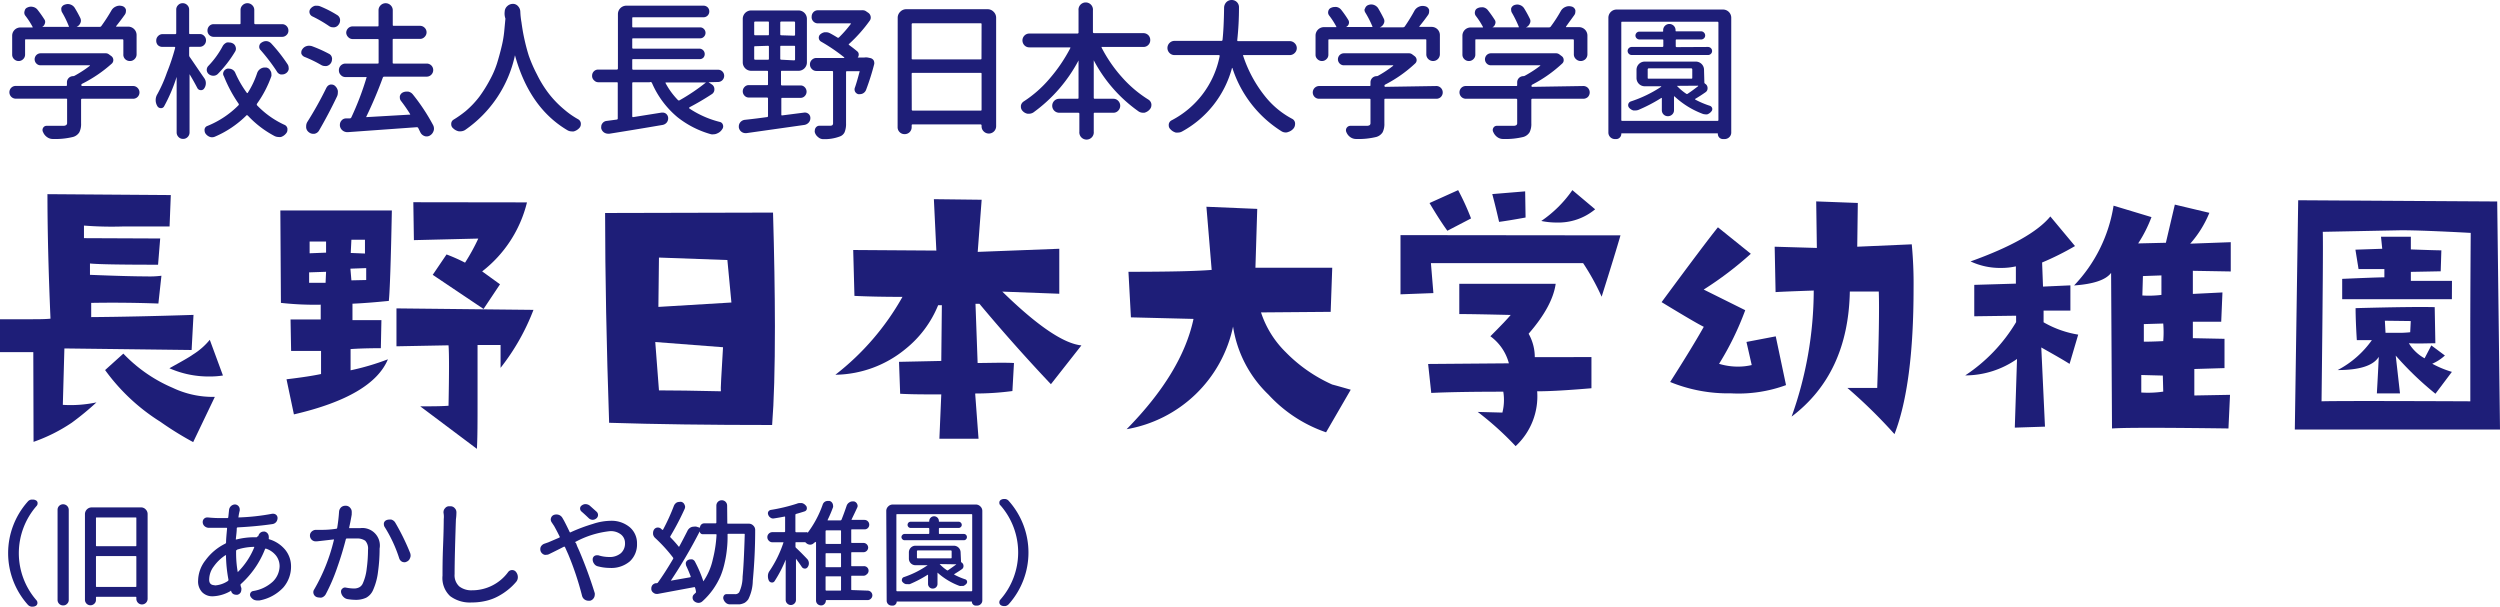 <svg xmlns="http://www.w3.org/2000/svg" width="304" height="73.77" viewBox="0 0 304 73.77">
  <g id="レイヤー_2" data-name="レイヤー 2" transform="translate(0 0)">
    <g id="layout">
      <path id="パス_20" data-name="パス 20" d="M16.19,10.46a.74.74,0,0,1,.54.23.77.77,0,0,1-.54,1.32H10a.12.12,0,0,0-.14.14V15a2.25,2.25,0,0,1-.21,1.08,1.32,1.32,0,0,1-.76.57,9.05,9.05,0,0,1-2.47.25h0a1.17,1.17,0,0,1-.7-.23,1.35,1.35,0,0,1-.48-.6.51.51,0,0,1,0-.52.48.48,0,0,1,.45-.25H7.68a.67.67,0,0,0,.37-.09A.35.35,0,0,0,8.16,15V12.15A.12.12,0,0,0,8,12H1.92a.78.78,0,0,1-.56-1.32.75.75,0,0,1,.56-.23H8c.09,0,.14,0,.14-.12V10a.75.75,0,0,1,.75-.74.41.41,0,0,0,.18-.05A14.28,14.28,0,0,0,10.93,8V7.94h-6a.7.7,0,0,1-.51-.22.73.73,0,0,1,.51-1.24h7.93a.63.63,0,0,1,.4.14l.29.21a.6.6,0,0,1,.07.88A16.31,16.31,0,0,1,10,10.18a.17.17,0,0,0-.11.16.11.11,0,0,0,.12.12Zm-13-5.68c-.1,0-.14,0-.14.12V6.64a.75.75,0,0,1-.23.55.78.78,0,0,1-1.11,0,.75.75,0,0,1-.23-.55V4.34a1,1,0,0,1,1-1H3.9a.05.05,0,0,0,.06,0,.08.08,0,0,0,0-.08A9.56,9.56,0,0,0,3.1,1.93.59.59,0,0,1,3,1.32.52.52,0,0,1,3.34.91a1,1,0,0,1,.44-.1A.85.85,0,0,1,4,.84a.94.94,0,0,1,.56.34,13.82,13.82,0,0,1,.88,1.25.55.55,0,0,1,0,.47.61.61,0,0,1-.32.37H8.37c.07,0,0,0,0-.08A12.12,12.12,0,0,0,7.55,1.5a.61.61,0,0,1-.09-.31.66.66,0,0,1,0-.23.64.64,0,0,1,.43-.4A1.15,1.15,0,0,1,8.24.49a.94.94,0,0,1,.3.05,1,1,0,0,1,.53.39,14.25,14.25,0,0,1,.69,1.25.8.8,0,0,1,.08.33.66.66,0,0,1-.07.3.85.85,0,0,1-.47.46h2.81a.26.26,0,0,0,.21-.1,20.82,20.82,0,0,0,1.23-1.9,1.14,1.14,0,0,1,.57-.49,1.06,1.06,0,0,1,.42-.09,1.39,1.39,0,0,1,.33.05.63.63,0,0,1,.44.43.93.93,0,0,1,0,.22.7.7,0,0,1-.13.39c-.34.48-.69.94-1.05,1.39a.05.05,0,0,0,0,.07h1.44a1.025,1.025,0,0,1,1.04,1.04V6.59a.79.79,0,0,1-.24.59.77.77,0,0,1-.58.24.8.8,0,0,1-.58-.24A.76.76,0,0,1,15,6.59V4.9a.11.11,0,0,0-.12-.12Z" fill="#1e1e78"/>
      <path id="パス_21" data-name="パス 21" d="M24.84,9.51a1,1,0,0,1,.19.6,1.1,1.1,0,0,1-.22.67.45.45,0,0,1-.43.18.47.47,0,0,1-.38-.25c-.28-.54-.6-1.11-.95-1.69h0V16.1a.77.77,0,0,1-.23.56.75.75,0,0,1-.56.23.73.73,0,0,1-.55-.23.77.77,0,0,1-.23-.56V9.35h0a19.8,19.8,0,0,1-1.53,3.59.42.42,0,0,1-.41.21.49.49,0,0,1-.42-.27,1.4,1.4,0,0,1,.02-1.44A16.9,16.9,0,0,0,20.3,8.82a25.4,25.4,0,0,0,1-3c0-.08,0-.12-.11-.12H19.73a.76.76,0,0,1-.55-.23A.78.78,0,0,1,19,4.92a.74.74,0,0,1,.23-.54.73.73,0,0,1,.55-.23h1.56A.13.13,0,0,0,21.43,4V1.16a.74.74,0,0,1,.23-.54.73.73,0,0,1,.55-.23.75.75,0,0,1,.56.23.74.74,0,0,1,.23.54V4c0,.09,0,.14.12.14h1.16a.7.7,0,0,1,.55.23.73.73,0,0,1,.22.54.77.77,0,0,1-.22.55.73.73,0,0,1-.55.23H23.12a.11.11,0,0,0-.12.12V6.7a.37.37,0,0,0,.07.23C23.44,7.45,24,8.3,24.84,9.51Zm6.43-.63a1,1,0,0,1,.43-.53.92.92,0,0,1,.47-.14h.19a.66.66,0,0,1,.51.37A.66.66,0,0,1,33,9a.75.75,0,0,1,0,.26,13.54,13.54,0,0,1-1.74,3.34.17.17,0,0,0,0,.21,10.89,10.89,0,0,0,3.31,2.36.6.6,0,0,1,.38.45,1.1,1.1,0,0,1,0,.18.63.63,0,0,1-.16.42,1.32,1.32,0,0,1-.63.44,1.77,1.77,0,0,1-.3,0,1.14,1.14,0,0,1-.46-.11,12.21,12.21,0,0,1-3.25-2.48A.251.251,0,0,0,30,14a12.31,12.31,0,0,1-3.87,2.62.85.85,0,0,1-.33.07.73.73,0,0,1-.3-.05,1.12,1.12,0,0,1-.51-.4.66.66,0,0,1-.11-.35.39.39,0,0,1,0-.18.51.51,0,0,1,.35-.4A11.25,11.25,0,0,0,29,12.8a.15.15,0,0,0,0-.21,16.53,16.53,0,0,1-1.77-3.31.63.63,0,0,1-.1-.28.66.66,0,0,1,.07-.3.68.68,0,0,1,.44-.35.54.54,0,0,1,.22,0,.8.8,0,0,1,.36.09.82.82,0,0,1,.4.44A12.63,12.63,0,0,0,30,11.27a.08.08,0,0,0,.07.05.07.07,0,0,0,.07-.05,10.74,10.74,0,0,0,1.13-2.39ZM27.09,5.59a1,1,0,0,1,.49-.42.89.89,0,0,1,.32,0,.78.78,0,0,1,.33.07.67.67,0,0,1,.41.43.79.79,0,0,1,.05.25.64.64,0,0,1-.1.35A14.56,14.56,0,0,1,26.48,9a.76.76,0,0,1-.51.21h0a.87.87,0,0,1-.6-.21.68.68,0,0,1-.23-.52A.69.69,0,0,1,25.35,8a10.68,10.68,0,0,0,1.74-2.41ZM34.3,2.94a.73.73,0,0,1,.54.22.75.75,0,0,1,.23.56.69.69,0,0,1-.23.54.73.73,0,0,1-.54.22H26a.75.75,0,0,1-.77-.76.78.78,0,0,1,.22-.56A.72.72,0,0,1,26,2.94h3.13c.08,0,.12,0,.12-.13V1.21A.79.79,0,0,1,29.5.63a.83.83,0,0,1,1.17,0,.79.79,0,0,1,.25.58v1.6a.12.12,0,0,0,.14.13ZM31.68,6.08a.55.55,0,0,1-.15-.49.56.56,0,0,1,.29-.42A1,1,0,0,1,32.29,5h.14a.94.94,0,0,1,.55.28,19.411,19.411,0,0,1,2,2.55.78.78,0,0,1,.12.41.59.59,0,0,1,0,.21.77.77,0,0,1-.38.49.72.72,0,0,1-.37.11,1,1,0,0,1-.23,0,.73.73,0,0,1-.47-.39,23.46,23.46,0,0,0-1.97-2.58Z" fill="#1e1e78"/>
      <path id="パス_22" data-name="パス 22" d="M40,6.54a.66.66,0,0,1,.37.51.41.41,0,0,1,0,.19.82.82,0,0,1-.14.44.8.8,0,0,1-.53.35.55.55,0,0,1-.18,0,.89.89,0,0,1-.45-.12,15.26,15.26,0,0,0-2.06-1,.69.69,0,0,1-.37-.4,1.23,1.23,0,0,1,0-.2A.59.59,0,0,1,36.76,6a.91.91,0,0,1,.51-.39,1,1,0,0,1,.3-.05,1.48,1.48,0,0,1,.35.05A16.64,16.64,0,0,1,40,6.54Zm-.28,4.09a.69.69,0,0,1,.46-.35h.14a.62.62,0,0,1,.4.15,1.11,1.11,0,0,1,.36.6,1.07,1.07,0,0,1,0,.25,1,1,0,0,1-.1.45q-1,2.1-2.2,4.17a.82.82,0,0,1-.55.37h-.17a.78.78,0,0,1-.46-.16.82.82,0,0,1-.37-.58,1.54,1.54,0,0,1,0-.19,1,1,0,0,1,.14-.51,43.529,43.529,0,0,0,2.34-4.2ZM41,1.83a.72.72,0,0,1,.35.53.41.41,0,0,1,0,.15.76.76,0,0,1-.17.48.74.74,0,0,1-.53.33h-.14a.8.8,0,0,1-.48-.14A15.76,15.76,0,0,0,38,2a.63.63,0,0,1-.35-.4.59.59,0,0,1,.1-.53A1.06,1.06,0,0,1,38.3.7h.26a.94.94,0,0,1,.37.07A13.35,13.35,0,0,1,41,1.83ZM52.67,15.22a.92.92,0,0,1,.1.42.74.74,0,0,1-.05.29,1,1,0,0,1-.46.56.77.77,0,0,1-.38.1.68.68,0,0,1-.27-.05.88.88,0,0,1-.49-.44l-.26-.53a.19.19,0,0,0-.2-.1l-8.36.6h-.07a.92.92,0,0,1-.57-.2.88.88,0,0,1-.33-.58v-.12a.76.76,0,0,1,.18-.49.7.7,0,0,1,.56-.28h.46a.22.22,0,0,0,.19-.12,35,35,0,0,0,1.84-4.82.07.07,0,0,0,0-.09.16.16,0,0,0-.09,0H42a.74.74,0,0,1-.55-.24.77.77,0,0,1-.24-.56A.8.8,0,0,1,42,7.73h3.9c.1,0,.14,0,.14-.14V4.87c0-.08,0-.12-.14-.12h-3a.74.74,0,0,1-.56-.24A.8.8,0,0,1,42.1,4a.79.79,0,0,1,.23-.56.77.77,0,0,1,.56-.23h3c.1,0,.14,0,.14-.14V1.25a.83.83,0,0,1,.26-.61.86.86,0,0,1,1.21,0,.83.83,0,0,1,.26.61V3c0,.1,0,.14.14.14h3.18a.78.78,0,0,1,.55.23.76.76,0,0,1,.24.56.77.77,0,0,1-.24.56.75.75,0,0,1-.55.24H47.89c-.1,0-.14,0-.14.12V7.59c0,.1,0,.14.14.14h4a.8.8,0,0,1,.56.23.79.79,0,0,1,.23.56.8.8,0,0,1-.23.56.77.77,0,0,1-.56.24H46.73a.18.18,0,0,0-.18.12,51.272,51.272,0,0,1-2,4.73.06.06,0,0,0,0,.07.09.09,0,0,0,.06,0l5.2-.3a.06.06,0,0,0,.06,0,.09.09,0,0,0,0-.07,18.861,18.861,0,0,0-1.11-1.6.65.65,0,0,1-.14-.4,1,1,0,0,1,0-.16.67.67,0,0,1,.35-.46,1,1,0,0,1,.46-.11h.21a.94.94,0,0,1,.56.34,23.75,23.75,0,0,1,2.47,3.74Z" fill="#1e1e78"/>
      <path id="パス_23" data-name="パス 23" d="M61.37,1.42a.94.94,0,0,1,.31-.67,1,1,0,0,1,.68-.28A.81.81,0,0,1,63,.76a1,1,0,0,1,.27.66,9.593,9.593,0,0,0,.14,1.29c.06.44.15,1.07.31,1.83s.35,1.5.57,2.2a16.86,16.86,0,0,0,1,2.3,13.75,13.75,0,0,0,1.39,2.27,12.34,12.34,0,0,0,1.92,2,10.15,10.15,0,0,0,1.7,1.19.64.64,0,0,1,.33.49v.11a.66.66,0,0,1-.19.47,1.42,1.42,0,0,1-.67.41,1,1,0,0,1-.24,0,1.07,1.07,0,0,1-.49-.12q-4.66-2.73-6.42-9.14h0a14.8,14.8,0,0,1-6.07,9.09,1.1,1.1,0,0,1-.56.16H55.8a1.37,1.37,0,0,1-.7-.37.62.62,0,0,1-.23-.51.59.59,0,0,1,.3-.55,13.179,13.179,0,0,0,1.42-1,11.16,11.16,0,0,0,1.72-1.81,16.461,16.461,0,0,0,1.25-2,11.38,11.38,0,0,0,.87-2c.22-.71.4-1.37.55-2a13.2,13.2,0,0,0,.33-1.88l.15-1.59A1.821,1.821,0,0,1,61.37,1.42Z" fill="#1e1e78"/>
      <path id="パス_24" data-name="パス 24" d="M86.16,10h0l.39.26a.68.68,0,0,1,.32.6.67.67,0,0,1-.3.58,31.49,31.49,0,0,1-2.76,1.62v.06a.06.06,0,0,0,0,.06,11.81,11.81,0,0,0,3.73,1.65.5.5,0,0,1,.37.36.55.55,0,0,1-.09.52,1.24,1.24,0,0,1-.6.51,1,1,0,0,1-.44.11,1.13,1.13,0,0,1-.3,0,11.56,11.56,0,0,1-4.11-2.09,11.17,11.17,0,0,1-3.09-4.15A.2.2,0,0,0,79,10H77a.11.11,0,0,0-.12.12v4q0,.14.12.12l3.46-.55h.12a.66.66,0,0,1,.41.14.7.7,0,0,1,.26.57.83.83,0,0,1-.17.49.84.84,0,0,1-.5.3c-2.16.37-4.33.73-6.48,1.07h-.16a.92.92,0,0,1-.47-.14.84.84,0,0,1-.36-.51.75.75,0,0,1,0-.2.64.64,0,0,1,.12-.38.72.72,0,0,1,.49-.32L75,14.54a.13.13,0,0,0,.12-.14V10.07A.11.11,0,0,0,75,10H72.77a.69.69,0,0,1-.52-.22A.71.71,0,0,1,72,9.2a.73.73,0,0,1,.22-.53.72.72,0,0,1,.52-.21H75c.09,0,.14-.05.14-.15V1.69a1.025,1.025,0,0,1,1.02-1h9.38a.73.73,0,0,1,.51.2.7.7,0,0,1,.2.5.7.7,0,0,1-.71.71H77c-.08,0-.12,0-.12.14v.95c0,.09,0,.14.12.14h8.12a.61.61,0,0,1,.47.19.66.66,0,0,1,0,.95.61.61,0,0,1-.47.19H77c-.08,0-.12,0-.12.14v1a.11.11,0,0,0,.12.12h8.12A.66.66,0,0,1,85.54,7a.61.61,0,0,1-.47.19H77c-.08,0-.12,0-.12.14v1q0,.15.12.15H87.32a.734.734,0,0,1,.74.74.75.75,0,0,1-.74.75Zm-.28.09v-.06a.07.07,0,0,0-.06,0H80.94a.08.08,0,0,0,0,.09,9,9,0,0,0,1.51,2.06.17.17,0,0,0,.21,0A24,24,0,0,0,85.88,10Z" fill="#1e1e78"/>
      <path id="パス_25" data-name="パス 25" d="M95.13,11.9c-.08,0-.12,0-.12.14v1.88c0,.08,0,.12.12.11l2.66-.34a.69.69,0,0,1,.53.16.64.64,0,0,1,.22.51.78.78,0,0,1-.19.53.92.92,0,0,1-.53.3l-7.06,1h-.13a.82.82,0,0,1-.79-.72v-.09a.79.79,0,0,1,.18-.51.84.84,0,0,1,.56-.3q1.4-.15,2.67-.33a.126.126,0,0,0,.14-.14V12a.12.12,0,0,0-.14-.14H91.07a.69.69,0,0,1-.53-.22.76.76,0,0,1,0-1.07.69.69,0,0,1,.53-.22h2.18c.1,0,.14,0,.14-.12V8.74c0-.09,0-.13-.14-.13H91.36a1.025,1.025,0,0,1-1.04-1.03V2.3a1.024,1.024,0,0,1,1.04-1.03h5.73A1.024,1.024,0,0,1,98.12,2.3V7.58a1.024,1.024,0,0,1-1.03,1.03h-2c-.08,0-.12,0-.12.13v1.53a.11.11,0,0,0,.12.12h2.24a.69.69,0,0,1,.53.22.76.76,0,0,1,0,1.07.69.69,0,0,1-.53.22Zm-3.3-9.28a.11.11,0,0,0-.12.12V4.17a.11.11,0,0,0,.12.12h1.53c.09,0,.14,0,.14-.12V2.74c0-.08,0-.12-.14-.12Zm0,3c-.08,0-.12,0-.12.13V7.14a.11.11,0,0,0,.12.12h1.53c.09,0,.14,0,.14-.12V5.7c0-.09,0-.13-.14-.13Zm4.73-1.28a.11.11,0,0,0,.12-.12V2.74a.11.11,0,0,0-.12-.12H95a.11.11,0,0,0-.12.12V4.17a.11.11,0,0,0,.12.12Zm0,3a.11.11,0,0,0,.12-.12V5.7c0-.09,0-.13-.12-.13H95c-.08,0-.12,0-.12.13V7.14a.11.11,0,0,0,.12.12ZM105.07,7a1.23,1.23,0,0,1,.47,0l.33.07a.64.64,0,0,1,.36.26.63.63,0,0,1,.08.28.76.76,0,0,1,0,.16,29.538,29.538,0,0,1-1,3.17.82.82,0,0,1-.38.42.8.8,0,0,1-.36.09.78.78,0,0,1-.21,0,.62.62,0,0,1-.39-.32.61.61,0,0,1,0-.51c.17-.5.35-1.13.55-1.88a.11.11,0,0,0,0-.08.08.08,0,0,0-.08,0h-1.42c-.09,0-.14,0-.14.12V15a2.69,2.69,0,0,1-.17,1.06,1,1,0,0,1-.6.54,5.24,5.24,0,0,1-2,.32h0a.92.92,0,0,1-.63-.25,1.1,1.1,0,0,1-.4-.59.51.51,0,0,1,0-.2.63.63,0,0,1,.11-.35.54.54,0,0,1,.47-.24h1.28a.5.5,0,0,0,.28-.07.34.34,0,0,0,.08-.25V8.75c0-.08-.05-.12-.13-.12H99.28a.74.74,0,0,1-.56-.24.77.77,0,0,1-.23-.56.75.75,0,0,1,.23-.55.77.77,0,0,1,.56-.23h3.36a.05.05,0,0,0,0-.09,21.809,21.809,0,0,0-2.8-1.9.55.55,0,0,1-.12-.86,1.1,1.1,0,0,1,.56-.28h.16a1,1,0,0,1,.46.11c.33.17.63.35.91.52a.15.15,0,0,0,.21,0,14.67,14.67,0,0,0,1.44-1.64V2.84h-4A.75.75,0,0,1,98.7,2a.77.77,0,0,1,.22-.53.74.74,0,0,1,.52-.22h5.31a.55.55,0,0,1,.18,0,.64.64,0,0,1,.38.12l.28.19a.69.69,0,0,1,.28.44.64.64,0,0,1-.1.5,17.83,17.83,0,0,1-2.51,2.83c-.07,0-.07.11,0,.15q.55.4,1,.78a.47.47,0,0,1,.16.36.53.53,0,0,1-.13.38H105Z" fill="#1e1e78"/>
      <path id="パス_26" data-name="パス 26" d="M109.16,2.16a1,1,0,0,1,.31-.73,1,1,0,0,1,.73-.31h9.89a1,1,0,0,1,.73.31,1,1,0,0,1,.31.73V15.35a.89.89,0,0,1-.89.89.87.87,0,0,1-.62-.26.85.85,0,0,1-.26-.63v-.09a.12.12,0,0,0-.13-.13H111c-.1,0-.14,0-.14.15v.17a.87.87,0,0,1-.25.62.84.84,0,0,1-.61.24.81.81,0,0,1-.6-.24.83.83,0,0,1-.25-.62Zm10.2.81c0-.09,0-.14-.13-.14H111a.12.12,0,0,0-.14.14V7.08c0,.1,0,.14.14.14h8.22c.09,0,.13,0,.13-.14Zm-8.49,10.34a.12.12,0,0,0,.14.14h8.22c.09,0,.13,0,.13-.14V9c0-.1,0-.14-.13-.14H111c-.1,0-.14,0-.14.14Z" fill="#1e1e78"/>
      <path id="パス_27" data-name="パス 27" d="M139.63,4.27a.83.83,0,0,1,.24.6.82.82,0,0,1-.84.84h-5a.07.07,0,0,0-.07,0,.14.14,0,0,0,0,.09,17.11,17.11,0,0,0,2.48,3.6,14.51,14.51,0,0,0,3.22,2.72.77.77,0,0,1,.35.55.74.74,0,0,1,0,.12.76.76,0,0,1-.2.51,1.25,1.25,0,0,1-.66.41H139a1,1,0,0,1-.53-.15A17.61,17.61,0,0,1,133,7.33h0v4.55a.12.12,0,0,0,.14.13h2.24a.78.78,0,0,1,.59.25.85.85,0,0,1,0,1.2.78.78,0,0,1-.59.25h-2.24c-.09,0-.14,0-.14.12V16a.88.88,0,1,1-1.75,0V13.83q0-.12-.15-.12h-2.3a.85.85,0,0,1,0-1.7H131c.1,0,.15,0,.15-.13V7.35h0a18.4,18.4,0,0,1-5.5,6.33,1,1,0,0,1-.51.15h-.19a1.08,1.08,0,0,1-.63-.37.72.72,0,0,1-.18-.48v-.12a.77.77,0,0,1,.35-.53,14.3,14.3,0,0,0,3.16-2.79,19.18,19.18,0,0,0,2.5-3.69.14.14,0,0,0,0-.09h-4.97a.81.81,0,0,1-.6-.24.86.86,0,0,1-.25-.6.84.84,0,0,1,.25-.6.81.81,0,0,1,.6-.24H131a.13.13,0,0,0,.15-.15V1.27a.88.88,0,1,1,1.75,0V3.88c0,.1.05.15.14.15h6a.85.85,0,0,1,.59.24Z" fill="#1e1e78"/>
      <path id="パス_28" data-name="パス 28" d="M157.69,5.84a.82.82,0,0,1-.25.6.85.85,0,0,1-.61.26h-5.57a.12.12,0,0,0-.09,0,.1.1,0,0,0,0,.09,15.68,15.68,0,0,0,2.66,4.92,10.46,10.46,0,0,0,3.28,2.73.65.65,0,0,1,.37.52.781.781,0,0,1,0,.14.86.86,0,0,1-.17.5,1.34,1.34,0,0,1-.67.45.74.74,0,0,1-.28.06,1,1,0,0,1-.5-.13,14.22,14.22,0,0,1-6-7.71.05.05,0,0,0-.05,0h0A12.47,12.47,0,0,1,143.72,16a1,1,0,0,1-.48.12,1.09,1.09,0,0,1-.26,0,1.37,1.37,0,0,1-.67-.42.62.62,0,0,1-.19-.46v-.11a.64.64,0,0,1,.33-.49,11.2,11.2,0,0,0,5.86-7.82c0-.08,0-.12-.11-.12h-5.38a.85.85,0,0,1-.61-.26.86.86,0,0,1,0-1.21.85.85,0,0,1,.61-.26h5.7a.13.13,0,0,0,.14-.12c.1-.91.17-2.22.19-3.94a1,1,0,0,1,.28-.65.9.9,0,0,1,.64-.26.88.88,0,0,1,.64.26.86.86,0,0,1,.25.62,36.456,36.456,0,0,1-.21,4c0,.08,0,.12.11.12h6.27a.85.85,0,0,1,.61.26A.82.82,0,0,1,157.69,5.84Z" fill="#1e1e78"/>
      <path id="パス_29" data-name="パス 29" d="M174.67,10.46a.78.78,0,0,1,.54,1.33.77.77,0,0,1-.54.22h-6.19c-.1,0-.14,0-.14.14V15a2.25,2.25,0,0,1-.21,1.08,1.35,1.35,0,0,1-.76.57,9.14,9.14,0,0,1-2.48.25h0a1.2,1.2,0,0,1-.7-.23,1.33,1.33,0,0,1-.47-.6.54.54,0,0,1,.49-.77h1.98a.65.65,0,0,0,.37-.09.35.35,0,0,0,.09-.28V12.15c0-.1,0-.14-.14-.14h-6.1a.76.76,0,0,1-.55-.22.78.78,0,0,1,.55-1.33h6.1c.1,0,.14,0,.14-.12V10a.75.75,0,0,1,.76-.74.37.37,0,0,0,.17-.05A14.371,14.371,0,0,0,169.41,8a.13.13,0,0,0,0-.06h-6a.7.7,0,0,1-.51-.22.73.73,0,0,1,.51-1.24h7.93a.65.65,0,0,1,.4.14l.28.21a.61.61,0,0,1,.24.42.54.54,0,0,1-.17.46,16.09,16.09,0,0,1-3.64,2.57.16.16,0,0,0-.1.16.11.11,0,0,0,.12.12Zm-13-5.68c-.09,0-.14,0-.14.12V6.64a.71.71,0,0,1-.23.55.77.77,0,0,1-1.1,0,.71.71,0,0,1-.23-.55V4.34A1.024,1.024,0,0,1,161,3.3h1.43a.07.07,0,0,0,.06,0,.08.08,0,0,0,0-.08,9.558,9.558,0,0,0-.86-1.33.59.59,0,0,1-.11-.53.55.55,0,0,1,.34-.41,1,1,0,0,1,.44-.1.78.78,0,0,1,.22,0,.93.93,0,0,1,.57.34,11.9,11.9,0,0,1,.87,1.25.56.56,0,0,1,.05.47.6.6,0,0,1-.33.37h3.13a.08.08,0,0,0,.07,0,.07.07,0,0,0,0-.08A12.31,12.31,0,0,0,166,1.49a.71.71,0,0,1-.08-.31A1,1,0,0,1,166,1a.63.63,0,0,1,.39-.39,1.09,1.09,0,0,1,.35-.07,1.039,1.039,0,0,1,.83.44c.25.42.48.84.68,1.25a.68.68,0,0,1,.09.33.66.66,0,0,1-.07.3.84.84,0,0,1-.48.46h2.82a.26.26,0,0,0,.21-.1A20.818,20.818,0,0,0,172,1.3a1.12,1.12,0,0,1,.56-.49A1.06,1.06,0,0,1,173,.72a1.4,1.4,0,0,1,.34.05.63.63,0,0,1,.44.43.891.891,0,0,1,0,.22.69.69,0,0,1-.12.39c-.34.48-.69.94-1.06,1.39v.07a.05.05,0,0,0,.05,0h1.44a1,1,0,0,1,1,1V6.59a.827.827,0,0,1-1.41.59.79.79,0,0,1-.24-.59V4.9c0-.08,0-.12-.13-.12Z" fill="#1e1e78"/>
      <path id="パス_30" data-name="パス 30" d="M192.54,10.46a.78.78,0,0,1,.55.23.8.8,0,0,1,0,1.1.82.82,0,0,1-.55.22h-6.19a.12.12,0,0,0-.14.14V15a2.25,2.25,0,0,1-.21,1.08,1.33,1.33,0,0,1-.75.57,9.14,9.14,0,0,1-2.48.25h0a1.17,1.17,0,0,1-.7-.23,1.43,1.43,0,0,1-.48-.6.51.51,0,0,1,0-.52.48.48,0,0,1,.45-.25h1.99a.67.67,0,0,0,.37-.09.35.35,0,0,0,.09-.28V12.15a.12.12,0,0,0-.14-.14h-6.1a.78.78,0,0,1-.56-1.32.75.75,0,0,1,.56-.23h6.1c.09,0,.14,0,.14-.12V10a.75.75,0,0,1,.75-.74.41.41,0,0,0,.18-.05A14.37,14.37,0,0,0,187.29,8a.06.06,0,0,0,0-.06h-6a.7.7,0,0,1-.51-.22.73.73,0,0,1,.51-1.24h7.93a.68.68,0,0,1,.41.14l.28.21a.56.56,0,0,1,.23.42.53.53,0,0,1-.16.46,16.31,16.31,0,0,1-3.64,2.57.17.17,0,0,0-.11.16c0,.08,0,.12.13.12Zm-13-5.68c-.1,0-.14,0-.14.12V6.64a.75.75,0,0,1-.23.55.78.78,0,0,1-1.11,0,.75.75,0,0,1-.23-.55V4.34a1,1,0,0,1,1-1h1.42a.08.08,0,0,0,.07,0s0,0,0-.08a9.558,9.558,0,0,0-.86-1.33.62.62,0,0,1-.1-.53.54.54,0,0,1,.33-.41,1,1,0,0,1,.44-.1.85.85,0,0,1,.23,0,.94.94,0,0,1,.56.34,13.826,13.826,0,0,1,.88,1.25.55.55,0,0,1,0,.47.61.61,0,0,1-.32.37h3.13a.09.09,0,0,0,.07,0,.08.08,0,0,0,0-.08,13.59,13.59,0,0,0-.83-1.69.61.61,0,0,1-.09-.31.66.66,0,0,1,0-.23.64.64,0,0,1,.38-.39,1.15,1.15,0,0,1,.36-.07.93.93,0,0,1,.29.05,1,1,0,0,1,.53.39,14.249,14.249,0,0,1,.69,1.25.68.68,0,0,1,.09.33.67.67,0,0,1-.08.3.85.85,0,0,1-.47.46h2.81a.26.26,0,0,0,.21-.1,17.291,17.291,0,0,0,1.23-1.9,1.14,1.14,0,0,1,.57-.49,1.06,1.06,0,0,1,.42-.09,1.32,1.32,0,0,1,.33.05.62.62,0,0,1,.44.43.6.6,0,0,1,0,.22.63.63,0,0,1-.13.39c-.34.48-.69.94-1,1.39a.07.07,0,0,0,0,.07.05.05,0,0,0,.05,0H192a1.025,1.025,0,0,1,1.03,1.04V6.59a.82.82,0,0,1-.23.59.83.83,0,0,1-1.17,0,.76.76,0,0,1-.25-.59V4.9a.11.11,0,0,0-.12-.12Z" fill="#1e1e78"/>
      <path id="パス_31" data-name="パス 31" d="M195.58,2.16a1,1,0,0,1,1-1h12.94a1,1,0,0,1,1,1V16.08a.78.78,0,0,1-.23.59.81.81,0,0,1-.59.24h-.19a.62.62,0,0,1-.44-.18.64.64,0,0,1-.18-.45c0-.05,0-.07-.09-.07H197.24c-.06,0-.09,0-.09.07a.61.61,0,0,1-.19.45.58.58,0,0,1-.43.18h-.16a.79.79,0,0,1-.79-.79Zm1.57,12.39c0,.1,0,.15.14.15h11.53c.09,0,.14,0,.14-.15V2.76c0-.08-.05-.12-.14-.12H197.29c-.1,0-.14,0-.14.12ZM207.25,10a.2.2,0,0,0,.09.18.6.6,0,0,1,.3.54.56.56,0,0,1-.24.49c-.4.28-.81.55-1.22.79a.053.053,0,0,0-.05.06c0,.06,0,.05.05.07a10.551,10.551,0,0,0,1.73.73.44.44,0,0,1,.29.29.42.42,0,0,1-.1.4,1.11,1.11,0,0,1-.48.35.86.86,0,0,1-.28,0,.89.89,0,0,1-.3-.06,10.33,10.33,0,0,1-3.42-2.12.06.06,0,0,0-.06,0h0v1.67a.69.69,0,0,1-.22.53.74.74,0,0,1-.53.21.72.72,0,0,1-.73-.74V11.92a.06.06,0,0,0-.08,0,19.13,19.13,0,0,1-2.78,1.45,1.07,1.07,0,0,1-.35.06h-.25a1.06,1.06,0,0,1-.52-.33.48.48,0,0,1,.19-.76A15.26,15.26,0,0,0,202,10.55s0,0,0-.06a.05.05,0,0,0-.05,0H200a1,1,0,0,1-1-1v-1a1,1,0,0,1,1-1h6.21a1,1,0,0,1,1,1Zm.44-4.29a.52.52,0,0,1,.35.14.47.47,0,0,1,.15.35.45.45,0,0,1-.15.35.47.47,0,0,1-.35.14h-9.28a.5.5,0,0,1-.49-.49.47.47,0,0,1,.15-.35.49.49,0,0,1,.34-.14h3.71a.12.12,0,0,0,.14-.14V4.92c0-.08,0-.12-.14-.12h-2.76a.49.49,0,0,1-.34-.14.46.46,0,0,1-.15-.34A.49.49,0,0,1,199,4a.46.46,0,0,1,.34-.15h2.8c.07,0,.1,0,.1-.08v-.1a.755.755,0,0,1,1.51,0v.06c0,.06,0,.08.11.08h3a.46.46,0,0,1,.34.15.49.49,0,0,1,.15.36.46.46,0,0,1-.15.34.49.49,0,0,1-.34.14H203.9c-.08,0-.13,0-.13.12v.67a.12.12,0,0,0,.13.14Zm-7.19,2.6a.13.13,0,0,0-.14.14v1c0,.08,0,.12.14.12h5.14c.09,0,.14,0,.14-.12v-1a.13.13,0,0,0-.14-.14Zm3.41,2.13h0a6.47,6.47,0,0,0,1.12.95.16.16,0,0,0,.21,0c.45-.3.86-.61,1.25-.91a.06.06,0,0,0,0-.06h0Z" fill="#1e1e78"/>
      <path id="パス_32" data-name="パス 32" d="M4.44,73a.46.46,0,0,1,.11.29.19.19,0,0,1,0,.08.41.41,0,0,1-.23.32.81.81,0,0,1-.34.08H3.81a.78.78,0,0,1-.44-.25A9.42,9.42,0,0,1,3.37,61a.68.68,0,0,1,.44-.25H4a.68.68,0,0,1,.34.08.38.38,0,0,1,.23.3.51.51,0,0,1,0,.09.44.44,0,0,1-.11.29A8.72,8.72,0,0,0,4.44,73Z" fill="#1e1e78"/>
      <path id="パス_33" data-name="パス 33" d="M8.16,73.42a.62.62,0,0,1-.48.2.66.66,0,0,1-.49-.2A.65.65,0,0,1,7,72.94V62a.65.65,0,0,1,.19-.48.66.66,0,0,1,.49-.2.68.68,0,0,1,.68.68V72.94A.62.62,0,0,1,8.16,73.42Zm2.17-10.91a.82.82,0,0,1,.81-.81h6a.75.75,0,0,1,.57.24.78.78,0,0,1,.24.57V72.82a.69.69,0,0,1-.2.48.68.68,0,0,1-.49.2.66.66,0,0,1-.48-.2.69.69,0,0,1-.2-.48v-.14c0-.07,0-.11-.1-.11H11.77c-.07,0-.1,0-.1.11v.26a.61.61,0,0,1-.2.47.67.67,0,0,1-1.14-.47Zm6.25.5c0-.06,0-.09-.1-.09H11.77c-.07,0-.1,0-.1.09v3.3c0,.07,0,.11.1.11h4.71c.07,0,.1,0,.1-.11Zm-4.91,8.26c0,.07,0,.1.1.1h4.71c.07,0,.1,0,.1-.1V67.72c0-.07,0-.1-.1-.1H11.77c-.07,0-.1,0-.1.1Z" fill="#1e1e78"/>
      <path id="パス_34" data-name="パス 34" d="M31.41,65.19a.73.73,0,0,1,.29-.44.62.62,0,0,1,.34-.11.33.33,0,0,1,.15,0,.64.64,0,0,1,.49.61.78.78,0,0,1,0,.22h0a.09.09,0,0,0,.07.11,4,4,0,0,1,1.93,1.27,3.18,3.18,0,0,1,.71,2,3.86,3.86,0,0,1-.94,2.59,5.26,5.26,0,0,1-2.93,1.58H31.3a1.33,1.33,0,0,1-.38-.07,1,1,0,0,1-.45-.4.45.45,0,0,1,.31-.68,4.58,4.58,0,0,0,2.4-1.15A2.7,2.7,0,0,0,34,68.87a2.12,2.12,0,0,0-.42-1.29,2.58,2.58,0,0,0-1.22-.86.1.1,0,0,0-.14.07A11.16,11.16,0,0,1,29.31,71a.15.15,0,0,0-.06.16,1.459,1.459,0,0,0,.1.34.69.69,0,0,1,0,.2.87.87,0,0,1-.07.31.62.62,0,0,1-.4.31h0a.57.57,0,0,1-.18,0,.73.73,0,0,1-.3-.07.57.57,0,0,1-.29-.37c0-.06-.05-.07-.09,0a4.64,4.64,0,0,1-2.17.63A1.73,1.73,0,0,1,24.57,72a1.9,1.9,0,0,1-.48-1.4A4.12,4.12,0,0,1,25,68.11a6.56,6.56,0,0,1,2.39-2,.17.17,0,0,0,.1-.14c0-.44.06-1,.12-1.69,0-.07,0-.1-.09-.1h-2.2a.8.8,0,0,1-.47-.22.66.66,0,0,1-.2-.49.54.54,0,0,1,.17-.4.56.56,0,0,1,.39-.15h.05A15.218,15.218,0,0,0,27,63h.64a.11.11,0,0,0,.12-.11l.09-.84a.75.75,0,0,1,.73-.71h0a.6.6,0,0,1,.57.6.71.71,0,0,1,0,.14,7,7,0,0,0-.15.77.11.11,0,0,0,0,.07h.05a26.21,26.21,0,0,0,4.06-.45h.11a.57.57,0,0,1,.33.11.5.5,0,0,1,.2.41.79.79,0,0,1-.17.49.73.73,0,0,1-.46.25c-1.29.19-2.7.32-4.22.4a.12.12,0,0,0-.11.11c0,.37-.06.8-.11,1.29a.09.09,0,0,0,0,.07h.07a9,9,0,0,1,2.1-.27h.3a.11.11,0,0,0,.13-.08Zm-5.3,6a3.23,3.23,0,0,0,1.6-.54.18.18,0,0,0,.07-.17,17.12,17.12,0,0,1-.3-2.91.06.06,0,0,0,0-.06h-.06A5.27,5.27,0,0,0,26,68.87a2.67,2.67,0,0,0-.56,1.51c-.04.52.19.78.67.78Zm2.71-4.32a.13.13,0,0,0-.11.14v.23a13.42,13.42,0,0,0,.2,2.33h0a9,9,0,0,0,2-3,.08.08,0,0,0,0-.07.09.09,0,0,0-.07,0,7.08,7.08,0,0,0-2.02.34Z" fill="#1e1e78"/>
      <path id="パス_35" data-name="パス 35" d="M41.23,62.22a.83.83,0,0,1,.27-.55.76.76,0,0,1,.5-.17h.11a.69.69,0,0,1,.51.3.66.66,0,0,1,.15.42.77.77,0,0,1,0,.15v.17c0,.06-.06.37-.13.75s-.14.66-.18.87a.09.09,0,0,0,0,.06H43.8a2.13,2.13,0,0,1,2.36,2.49,20.161,20.161,0,0,1-.19,2.8,7.65,7.65,0,0,1-.6,2.23,1.91,1.91,0,0,1-.84.94,2.94,2.94,0,0,1-1.31.26,6.481,6.481,0,0,1-.91-.08.91.91,0,0,1-.55-.28,1,1,0,0,1-.29-.58.25.25,0,0,1,0-.08.41.41,0,0,1,.16-.34.45.45,0,0,1,.33-.14H42a5.62,5.62,0,0,0,1,.12,1.4,1.4,0,0,0,.68-.14,1,1,0,0,0,.45-.51,5.9,5.9,0,0,0,.46-1.75,17.42,17.42,0,0,0,.16-2.3,1.41,1.41,0,0,0-.34-1.11,1.74,1.74,0,0,0-1.07-.27H42.18a.13.13,0,0,0-.13.11c-.29,1.13-.64,2.29-1.06,3.47a22.14,22.14,0,0,1-1.38,3.2.86.86,0,0,1-.48.4.79.79,0,0,1-.3,0,1,1,0,0,1-.33-.06.64.64,0,0,1-.37-.4.59.59,0,0,1,.08-.53,22.14,22.14,0,0,0,2.39-6,.06.06,0,0,0,0-.07.09.09,0,0,0-.07,0l-1.39.16-.63.07H38.4a.7.7,0,0,1-.71-.71.62.62,0,0,1,.19-.46.76.76,0,0,1,.51-.23H39a11.642,11.642,0,0,0,1.87-.13.13.13,0,0,0,.13-.1,19.069,19.069,0,0,0,.23-1.98Zm5.55,1.87a.6.6,0,0,1-.1-.31.78.78,0,0,1,0-.16.51.51,0,0,1,.31-.37.9.9,0,0,1,.34-.07,1,1,0,0,1,.25,0,.83.83,0,0,1,.47.35,27.64,27.64,0,0,1,1.83,3.73,1,1,0,0,1,.05.3.66.66,0,0,1-.07.3.71.71,0,0,1-.41.44.54.54,0,0,1-.27.07.75.75,0,0,1-.26-.05.71.71,0,0,1-.37-.41,16.61,16.61,0,0,0-1.77-3.82Z" fill="#1e1e78"/>
      <path id="パス_36" data-name="パス 36" d="M53.93,62.36a.2.2,0,0,1,0-.07.67.67,0,0,1,.19-.49.61.61,0,0,1,.5-.24h.17a.67.67,0,0,1,.52.25.68.68,0,0,1,.19.48.22.22,0,0,1,0,.08,6.013,6.013,0,0,1-.06.78q-.16,4.62-.16,6.66a1.83,1.83,0,0,0,.57,1.5,2.39,2.39,0,0,0,1.55.47,5.42,5.42,0,0,0,4.4-2.23.59.59,0,0,1,.48-.23h0a.58.58,0,0,1,.46.22,1,1,0,0,1,.23.64.87.87,0,0,1-.22.59,7.109,7.109,0,0,1-.92.9,7.69,7.69,0,0,1-1.17.79,5.87,5.87,0,0,1-1.51.59,7.52,7.52,0,0,1-1.8.21,4,4,0,0,1-2.61-.77A3,3,0,0,1,53.81,70c0-.71,0-1.94.07-3.68s.08-2.82.08-3.21A2.434,2.434,0,0,0,53.93,62.36Z" fill="#1e1e78"/>
      <path id="パス_37" data-name="パス 37" d="M67.08,63.51a.66.66,0,0,1-.11-.35A.55.55,0,0,1,67,63a.58.58,0,0,1,.36-.39.92.92,0,0,1,.6,0,.84.84,0,0,1,.45.4l.18.31c.21.4.44.86.69,1.39a.1.1,0,0,0,.14,0,20.388,20.388,0,0,1,2.67-1,7.05,7.05,0,0,1,2.12-.38,3.46,3.46,0,0,1,2.37.78,2.55,2.55,0,0,1,.88,2,2.8,2.8,0,0,1-.87,2.15,3.48,3.48,0,0,1-2.44.8,5.69,5.69,0,0,1-1.43-.19.73.73,0,0,1-.48-.33.85.85,0,0,1-.17-.52.5.5,0,0,1,.22-.42.57.57,0,0,1,.28-.08h.17a4.44,4.44,0,0,0,1.29.21,2.11,2.11,0,0,0,1.48-.47A1.58,1.58,0,0,0,76,66a1.3,1.3,0,0,0-.48-1,2,2,0,0,0-1.37-.41A11.35,11.35,0,0,0,70,65.88c-.06,0-.08.07,0,.13s.11.24.2.45l.22.48a53.542,53.542,0,0,1,1.9,5.18.59.59,0,0,1,0,.23.7.7,0,0,1-.1.34.74.74,0,0,1-.47.36h-.2a.83.83,0,0,1-.4-.11.78.78,0,0,1-.37-.48,36.081,36.081,0,0,0-1.66-5l-.41-.92a.11.11,0,0,0-.14-.06l-.61.31-.66.33-.51.25a.68.68,0,0,1-.33.09.8.8,0,0,1-.26,0,.73.73,0,0,1-.45-.41.75.75,0,0,1,0-.54.79.79,0,0,1,.43-.39l.49-.17L68,65.38a.09.09,0,0,0,.05-.14c-.25-.51-.48-.94-.67-1.28Zm5.47-1.28a.531.531,0,0,1-.05.82.7.7,0,0,1-.44.16h0a.71.71,0,0,1-.48-.21c-.34-.33-.63-.59-.86-.79a.48.48,0,0,1-.18-.39.43.43,0,0,1,.19-.35.76.76,0,0,1,.48-.17h0a.89.89,0,0,1,.5.18Z" fill="#1e1e78"/>
      <path id="パス_38" data-name="パス 38" d="M88.44,63.57c0,.08,0,.11.09.11h2.52a.74.74,0,0,1,.56.24.73.73,0,0,1,.22.54q0,3.06-.29,6.17A5.23,5.23,0,0,1,91,72.86a1.55,1.55,0,0,1-.45.44,2,2,0,0,1-.62.19H88.76a.73.73,0,0,1-.5-.19,1,1,0,0,1-.3-.48.51.51,0,0,1,.07-.4.36.36,0,0,1,.34-.17h1a.58.58,0,0,0,.52-.24,4.5,4.5,0,0,0,.41-1.88c.1-1,.19-2.75.26-5.12,0-.07,0-.1-.1-.1h-1.9a.08.08,0,0,0-.09.09,12.944,12.944,0,0,1-.07,1.7,12.661,12.661,0,0,1-.27,1.68,9.28,9.28,0,0,1-.52,1.69,9.461,9.461,0,0,1-.89,1.58,8.829,8.829,0,0,1-1.33,1.49.71.71,0,0,1-.46.17h0a.82.82,0,0,1-.51-.2.56.56,0,0,1-.2-.45.5.5,0,0,1,.19-.4,1.23,1.23,0,0,1,.16-.15.17.17,0,0,0,.06-.16,2.143,2.143,0,0,0-.11-.48.09.09,0,0,0-.13-.07l-4.41.82h-.14a.55.55,0,0,1-.35-.12.6.6,0,0,1-.29-.42v-.13a.66.66,0,0,1,.11-.37.67.67,0,0,1,.42-.26h.12a.22.22,0,0,0,.15-.08c.57-.79,1.18-1.74,1.84-2.86a.15.15,0,0,0,0-.18,18.369,18.369,0,0,0-2.17-2.38.79.79,0,0,1-.26-.48v-.12a.84.84,0,0,1,.11-.41.57.57,0,0,1,.4-.26h.09a.57.57,0,0,1,.37.14l.12.11a.08.08,0,0,0,.13,0,24.8,24.8,0,0,0,1.32-2.9.82.82,0,0,1,.37-.41.87.87,0,0,1,.32-.06.66.66,0,0,1,.23,0,.58.58,0,0,1,.38.37.53.53,0,0,1,.06.24.68.68,0,0,1-.07.27,32.868,32.868,0,0,1-1.71,3.27.13.13,0,0,0,0,.17,13.329,13.329,0,0,1,1,1.12.07.07,0,0,0,.06,0c.36-.66.69-1.3,1-1.91a.9.9,0,0,1,.45-.45.91.91,0,0,1,.35-.07.92.92,0,0,1,.29,0l.38.12h.06a.51.51,0,0,1,.15-.37.5.5,0,0,1,.37-.15H87a.1.1,0,0,0,.11-.11V61.48a.65.65,0,0,1,.65-.65.64.64,0,0,1,.47.19.66.66,0,0,1,.19.46Zm-1.31,1.48c0-.06,0-.09-.11-.09H85.44a.34.34,0,0,1-.25-.11.33.33,0,0,1-.1-.24h0a59.221,59.221,0,0,1-3.52,6h0l2.34-.41a.09.09,0,0,0,.07-.13c-.15-.4-.32-.8-.51-1.21a.63.63,0,0,1-.07-.25.53.53,0,0,1,0-.2.54.54,0,0,1,.3-.33.62.62,0,0,1,.26-.06.93.93,0,0,1,.22,0,.58.58,0,0,1,.35.32,15.28,15.28,0,0,1,1,2.35h0a7.54,7.54,0,0,0,1.15-2.68,15.371,15.371,0,0,0,.45-2.96Z" fill="#1e1e78"/>
      <path id="パス_39" data-name="パス 39" d="M105.5,71.82a.58.58,0,0,1,.58.57.55.55,0,0,1-.18.41.54.54,0,0,1-.4.17h-5s-.08,0-.08.07a.57.57,0,0,1-.17.41.54.54,0,0,1-.41.17h0a.65.65,0,0,1-.43-.17.6.6,0,0,1-.18-.44V65.88h0L99,66a.62.62,0,0,1-.48.23h0A.7.7,0,0,1,98,66a.21.21,0,0,0-.16-.07h-1c-.07,0-.11,0-.11.09v.44a.23.23,0,0,0,.09.18c.35.32.8.77,1.34,1.34a.77.77,0,0,1,.2.52.75.75,0,0,1-.15.46.38.38,0,0,1-.36.18.44.44,0,0,1-.35-.2c-.18-.28-.42-.61-.71-1h0v5a.6.6,0,0,1-.18.44.62.62,0,0,1-.89,0,.6.6,0,0,1-.18-.44V68.05h0a14.91,14.91,0,0,1-1.36,2.63.36.36,0,0,1-.35.15.41.41,0,0,1-.33-.22,1.16,1.16,0,0,1-.12-.51V70a1,1,0,0,1,.19-.56A13.94,13.94,0,0,0,95.26,66s0,0,0-.06a.06.06,0,0,0-.06,0H93.92a.57.57,0,0,1-.43-.19.58.58,0,0,1-.18-.43.57.57,0,0,1,.18-.43.6.6,0,0,1,.43-.18h1.44a.1.1,0,0,0,.11-.11V62.9c0-.07,0-.1-.1-.08-.37.07-.79.15-1.26.22a.51.51,0,0,1-.41-.09.64.64,0,0,1-.28-.35.44.44,0,0,1,0-.37.46.46,0,0,1,.29-.22,21.13,21.13,0,0,0,3.21-.77.83.83,0,0,1,.34-.07h.24a.88.88,0,0,1,.49.31.38.38,0,0,1,.12.28.619.619,0,0,1,0,.13.4.4,0,0,1-.29.3c-.3.1-.64.2-1,.3a.13.13,0,0,0-.1.12v2a.1.1,0,0,0,.11.11h1.23a.16.16,0,0,1,.12,0,.14.14,0,0,1,0,.11h0a12.69,12.69,0,0,0,1.85-3.44.66.66,0,0,1,.31-.4.8.8,0,0,1,.33-.08h.18a.55.55,0,0,1,.37.28.6.6,0,0,1,.08.28.51.51,0,0,1,0,.2,16,16,0,0,1-.66,1.55v.06h1.54a.16.16,0,0,0,.15-.09c.23-.57.43-1.13.62-1.69a.76.76,0,0,1,.35-.42.66.66,0,0,1,.36-.11h.18a.55.55,0,0,1,.38.3.59.59,0,0,1,.07.26.55.55,0,0,1-.07.23c-.2.44-.43.91-.67,1.41v.05h1.58a.58.58,0,0,1,.57.58.56.56,0,0,1-.57.57H103.6c-.06,0-.09,0-.09.11v1.45a.08.08,0,0,0,.09.09H105a.58.58,0,0,1,.57.57.581.581,0,0,1-.57.56h-1.4c-.06,0-.09,0-.09.11v1.49c0,.07,0,.1.09.1H105a.55.55,0,0,1,.38,1,.52.52,0,0,1-.38.16h-1.4c-.06,0-.09,0-.09.1v1.53c0,.07,0,.11.09.11Zm-3.33-5.68c.07,0,.1,0,.1-.09V64.6c0-.07,0-.11-.1-.11H100.5a.1.1,0,0,0-.11.11v1.45c0,.06,0,.09.11.09Zm0,2.83c.07,0,.1,0,.1-.1V67.38c0-.08,0-.11-.1-.11H100.5c-.08,0-.11,0-.11.11v1.49c0,.07,0,.1.11.1Zm-1.67,1.11c-.08,0-.11,0-.11.1v1.53a.1.1,0,0,0,.11.11h1.67c.07,0,.1,0,.1-.11V70.18c0-.07,0-.1-.1-.1Z" fill="#1e1e78"/>
      <path id="パス_40" data-name="パス 40" d="M107.77,62.15a.75.75,0,0,1,.24-.57.77.77,0,0,1,.57-.23h10.06a.77.77,0,0,1,.57.23.75.75,0,0,1,.24.57V73a.6.6,0,0,1-.19.46.62.62,0,0,1-.46.18h-.15a.43.43,0,0,1-.33-.14.46.46,0,0,1-.14-.35h-9.14a.47.47,0,0,1-.15.35.42.42,0,0,1-.33.14h-.12a.62.62,0,0,1-.44-.17.6.6,0,0,1-.18-.44ZM109,71.79a.1.1,0,0,0,.11.11h9a.1.1,0,0,0,.11-.11V62.62c0-.07,0-.1-.11-.1h-9c-.08,0-.11,0-.11.1Zm7.86-3.53a.14.14,0,0,0,.07.14.48.48,0,0,1,.23.42.44.44,0,0,1-.19.39c-.31.22-.63.42-.94.61v.05h0a7.83,7.83,0,0,0,1.33.57.32.32,0,0,1,.23.23.33.33,0,0,1-.07.31,1.07,1.07,0,0,1-.37.27h-.22a1.089,1.089,0,0,1-.24,0A8.25,8.25,0,0,1,114,69.63h0V71a.57.57,0,0,1-.17.41.56.56,0,0,1-.41.16.54.54,0,0,1-.4-.16.57.57,0,0,1-.17-.41V69.9a.06.06,0,0,0-.06,0,14.649,14.649,0,0,1-2.16,1.13.9.9,0,0,1-.28,0h-.19a.78.78,0,0,1-.41-.26.33.33,0,0,1-.07-.33.34.34,0,0,1,.22-.26,11.37,11.37,0,0,0,2.9-1.45h-1.47a.8.8,0,0,1-.81-.81v-.75a.81.81,0,0,1,.23-.57.78.78,0,0,1,.58-.24H116a.82.82,0,0,1,.81.81Zm.34-3.33a.36.36,0,0,1,.27.11.39.39,0,0,1,0,.54.36.36,0,0,1-.27.11H110a.33.33,0,0,1-.26-.11.36.36,0,0,1,0-.54.33.33,0,0,1,.26-.11h2.89a.1.1,0,0,0,.11-.11V64.3a.1.1,0,0,0-.11-.1h-2.15a.38.38,0,0,1-.38-.37.41.41,0,0,1,.11-.28.4.4,0,0,1,.27-.11h2.17c.06,0,.09,0,.09-.07h0a.55.55,0,0,1,.17-.42.591.591,0,0,1,.83,0,.59.59,0,0,1,.17.42h0c0,.05,0,.07.08.07h2.31a.4.4,0,0,1,.27.11.38.38,0,0,1,.12.28.34.34,0,0,1-.12.26.36.36,0,0,1-.27.11h-2.29a.09.09,0,0,0-.1.1v.52c0,.07,0,.11.1.11Zm-5.59,2a.1.1,0,0,0-.11.11v.75c0,.07,0,.1.11.1h4c.07,0,.11,0,.11-.1v-.75a.1.1,0,0,0-.11-.11Zm2.65,1.66h0a5.09,5.09,0,0,0,.87.74.12.12,0,0,0,.17,0c.34-.23.67-.47,1-.71h0Z" fill="#1e1e78"/>
      <path id="パス_41" data-name="パス 41" d="M121.63,61.44a.44.44,0,0,1-.11-.29.51.51,0,0,1,0-.09.4.4,0,0,1,.23-.3.68.68,0,0,1,.34-.08h.15a.66.66,0,0,1,.44.25,9.42,9.42,0,0,1,0,12.52.75.75,0,0,1-.44.25h-.15a.81.81,0,0,1-.34-.08.43.43,0,0,1-.23-.32.19.19,0,0,1,0-.08.46.46,0,0,1,.11-.29,8.69,8.69,0,0,0,0-11.51Z" fill="#1e1e78"/>
      <path id="パス_42" data-name="パス 42" d="M23.53,38.29l-.23,4.27L7.83,42.37l-.19,6.86a15.15,15.15,0,0,0,4.09-.3,33.87,33.87,0,0,1-3,2.47,20.15,20.15,0,0,1-4.65,2.33L4.05,42.82H0v-4H3.29c1.25,0,2.2,0,2.85-.07q-.37-8.62-.37-15.14l15,.11-.15,3.82H14.93a43.162,43.162,0,0,1-4.72-.11v1.53l9.27.04-.26,3.19q-6.85,0-8.28-.15v1.38q4.68.19,6.89.19a11.24,11.24,0,0,0,1.8-.08l-.37,3.38q-4.12-.15-8.17-.08v1.73Q16.37,38.52,23.53,38.29Zm2.58,10-2.62,5.47a39,39,0,0,1-4-2.48A24,24,0,0,1,12.78,45L15,43a18.08,18.08,0,0,0,6,4.16,11.37,11.37,0,0,0,5.11,1.1Zm1-2.63a9.809,9.809,0,0,1-1.57.12,11.81,11.81,0,0,1-4.94-1C22,44,23,43.45,23.45,43.12a8.35,8.35,0,0,0,2.06-1.8Z" fill="#1e1e78"/>
      <path id="パス_43" data-name="パス 43" d="M47.65,25.59c-.12,6.27-.25,9.94-.37,11-1.78.18-3.25.29-4.42.34v2h3.52l-.07,3.41c-1.83,0-3.05.06-3.68.11v2.58a29.929,29.929,0,0,0,4.54-1.34q-1.87,4.48-11.43,6.7l-.9-4.27c1.87-.22,3.27-.44,4.2-.64V42.67H35.4l-.07-3.82H39v-1.8a37,37,0,0,1-4.84-.22l-.07-11.24Zm-8,5.13V29.37h-2V30.8Zm0,2.33-2.06.07v1.27h2Zm4.88,1V32.6l-1.92.07.12,1.42Zm-.15-3.22V29.15H42.73l-.08,1.61Zm20.49,6.85a26.88,26.88,0,0,1-4,7.05V41.95h-2.8V48.7c0,2.55,0,4.51-.08,5.88L51.1,49.41c1.35,0,2.49,0,3.44-.07q.12-6,0-7.35l-6.33.12V37.5Zm-.79-13.07A15.14,15.14,0,0,1,58.63,33l2.17,1.57-2,3-6.18-4.15,1.68-2.48a21.159,21.159,0,0,1,2.25,1,24.269,24.269,0,0,0,1.61-2.93l-7.83.19-.07-4.61Z" fill="#1e1e78"/>
      <path id="パス_44" data-name="パス 44" d="M94,25.85q.22,7.53.23,13.83,0,7.76-.34,12-11.39,0-19.82-.27-.48-14.08-.49-25.51ZM88,42.23l-8.32-.64.45,5.88q2.67,0,7.53.11c-.05-.17.06-1.96.26-5.35Zm.94-5.44-.49-5.17-8.32-.3-.07,6,8.8-.53Z" fill="#1e1e78"/>
      <path id="パス_45" data-name="パス 45" d="M131.5,42l-3.71,4.72q-4.56-4.83-8.69-9.78h-.48l.26,7.2c1.47,0,2.94-.07,4.42,0l-.19,3.41a33.86,33.86,0,0,1-4.53.3l.41,5.5h-4.76l.23-5.39c-1.95,0-3.63,0-5-.08L109.32,44l5.14-.11.07-6.78h-.45a13.21,13.21,0,0,1-4,5.35,13.69,13.69,0,0,1-8.5,3.11,31.45,31.45,0,0,0,8.16-9.47q-3.33,0-5.84-.12l-.15-5.58,10.11.07-.3-6.25,5.81.07-.48,6.34,9.92-.38v5.47l-6.93-.26C126.13,39.61,129.33,41.78,131.5,42Z" fill="#1e1e78"/>
      <path id="パス_46" data-name="パス 46" d="M164.25,47.39l-3,5.18a17,17,0,0,1-7-4.58,14.48,14.48,0,0,1-4.31-8.28A16,16,0,0,1,137,52.19q6.74-6.86,8.13-13.41l-7.61-.19-.3-5.54q7.35,0,10.12-.23l-.64-7.68,6.18.26-.22,7.16H162l-.19,5.36-8.47.07a12,12,0,0,0,3,4.83A18.39,18.39,0,0,0,162,46.76C162.47,46.88,163.23,47.1,164.25,47.39Z" fill="#1e1e78"/>
      <path id="パス_47" data-name="パス 47" d="M197.05,28.62q-.6,2.1-2.29,7.46A28.71,28.71,0,0,0,192.51,32H174l.3,3.64-4,.15v-7.2Zm-3.53,14.8v3.79q-4.45.38-6.6.37a8.25,8.25,0,0,1-2.62,6.67,37.44,37.44,0,0,0-4.61-4.16l3,.08a6.07,6.07,0,0,0,.19-1.54,6,6,0,0,0-.08-1q-5.61,0-8.76.15l-.38-3.52,9.82-.08a5.93,5.93,0,0,0-2.25-3.29c1.25-1.25,2.07-2.11,2.47-2.59-2.94-.07-5-.11-6.25-.11V34.51h11.72c-.25,1.8-1.34,3.83-3.29,6.07a5.79,5.79,0,0,1,.75,2.85ZM178.88,26.56,176,28.06c-.55-.75-1.28-1.87-2.17-3.37l3.48-1.57a30.509,30.509,0,0,1,1.57,3.44Zm6.63-.11c-1.53.28-2.6.45-3.22.53-.23-1-.5-2.15-.83-3.38l4-.33Zm8.46-1a7,7,0,0,1-4.68,1.61,9.13,9.13,0,0,1-1.87-.19,14.54,14.54,0,0,0,3.78-3.75Z" fill="#1e1e78"/>
      <path id="パス_48" data-name="パス 48" d="M217.18,46.83a16.79,16.79,0,0,1-6.7,1,18.62,18.62,0,0,1-7.39-1.38q2.74-4.3,4.09-6.71-.94-.45-5.13-3,5.5-7.45,6.85-9.1l4,3.22a42.138,42.138,0,0,1-5.73,4.35l5.05,2.51a35.571,35.571,0,0,1-3.18,6.52,7.83,7.83,0,0,0,2.29.34,7.19,7.19,0,0,0,1.68-.19l-.64-2.81,3.56-.68Zm15.29-17.12a50.343,50.343,0,0,1,.22,5.36q0,11.73-2.32,17.72a61.468,61.468,0,0,0-5.73-5.62h3.63q.3-8.66.19-11.72h-3.52q-.19,10-7.08,15.21a45.77,45.77,0,0,0,2.69-15.33c-2.34.08-3.89.14-4.64.19L215.8,30l5.13.15-.08-5.66,5.06.19L225.84,30Z" fill="#1e1e78"/>
      <path id="パス_49" data-name="パス 49" d="M252.71,40.69l-1.05,3.56c-.75-.48-1.9-1.13-3.44-2l.45,9.63L245,52l.27-8.35a11,11,0,0,1-6.3,2,20.11,20.11,0,0,0,6.19-6.48v-.78l-5.09.07V34.64l5.06-.15v-2.1a8.06,8.06,0,0,1-1.77.19,8.49,8.49,0,0,1-3.74-.79q7.38-2.65,9.7-5.47l3,3.6a33.879,33.879,0,0,1-4,2l.11,2.93,3.33-.15v3.07H248.5v1.42a12.35,12.35,0,0,0,4.21,1.5Zm18.55-11.24v3.56l-4.61-.08v2.81l3.6-.18-.15,3.56h-3.45v2l3.85.08v3.56l-3.67.11v3.22l4.34-.08-.19,4.09q-5.13-.07-8.69-.08c-2.35,0-4.17,0-5.47.08l-.11-18.92c-.63.85-2.12,1.36-4.5,1.53a18.11,18.11,0,0,0,4.8-9.7l4.61,1.39A16.379,16.379,0,0,1,260,29.6l3.37-.08,1.09-4.64,4.2,1a13.071,13.071,0,0,1-2.33,3.75Zm-8.21,18.17L263,45.67l-2.62-.07v2.13a12.62,12.62,0,0,0,2.67-.11Zm-.22-11.76V33.49l-2.25.08-.07,2.36a12.37,12.37,0,0,0,2.32-.07Zm.22,3.48-2.36.07v2.14c.25,0,1,0,2.36-.07a13.1,13.1,0,0,0,0-2.14Z" fill="#1e1e78"/>
      <path id="パス_50" data-name="パス 50" d="M304,52.23H279.05l.41-27.88,24.2.15Zm-3.56-23.91Q294.52,28,292,28l-9.55.19q.07,1.88-.15,20.61,2.2-.07,18.09,0V43.67Q300.37,38.44,300.44,28.32Zm-2.29,16.9-2,2.66a38.437,38.437,0,0,1-4.83-4.64l.52,4.6h-2.81c0-.17.1-1.66.23-4.45q-1,1.61-5,1.61a11.81,11.81,0,0,0,4.16-3.64h-1.83c-.1-1.62-.15-2.92-.15-3.89q7.08-.19,9.62-.12l.08,4.39c-.9,0-2,.06-3.22,0a5.07,5.07,0,0,0,1.91,1.83l.82-1.57,1.65,1.23a5.54,5.54,0,0,1-1.54,1A12.355,12.355,0,0,0,298.15,45.22Zm0-8.84H284.81V33.91c2.32-.1,4-.17,5.13-.19v-1H286.8l-.38-2.36,3.26-.11-.15-1.46h3.63v1.54c1.92.07,3.16.11,3.71.11l-.08,2.55-3.63.07v1.09h5Zm-5,2.66L290,39l.08,1.47h1.35a12.7,12.7,0,0,0,1.65-.07Z" fill="#1e1e78"/>
    </g>
  </g>
</svg>

